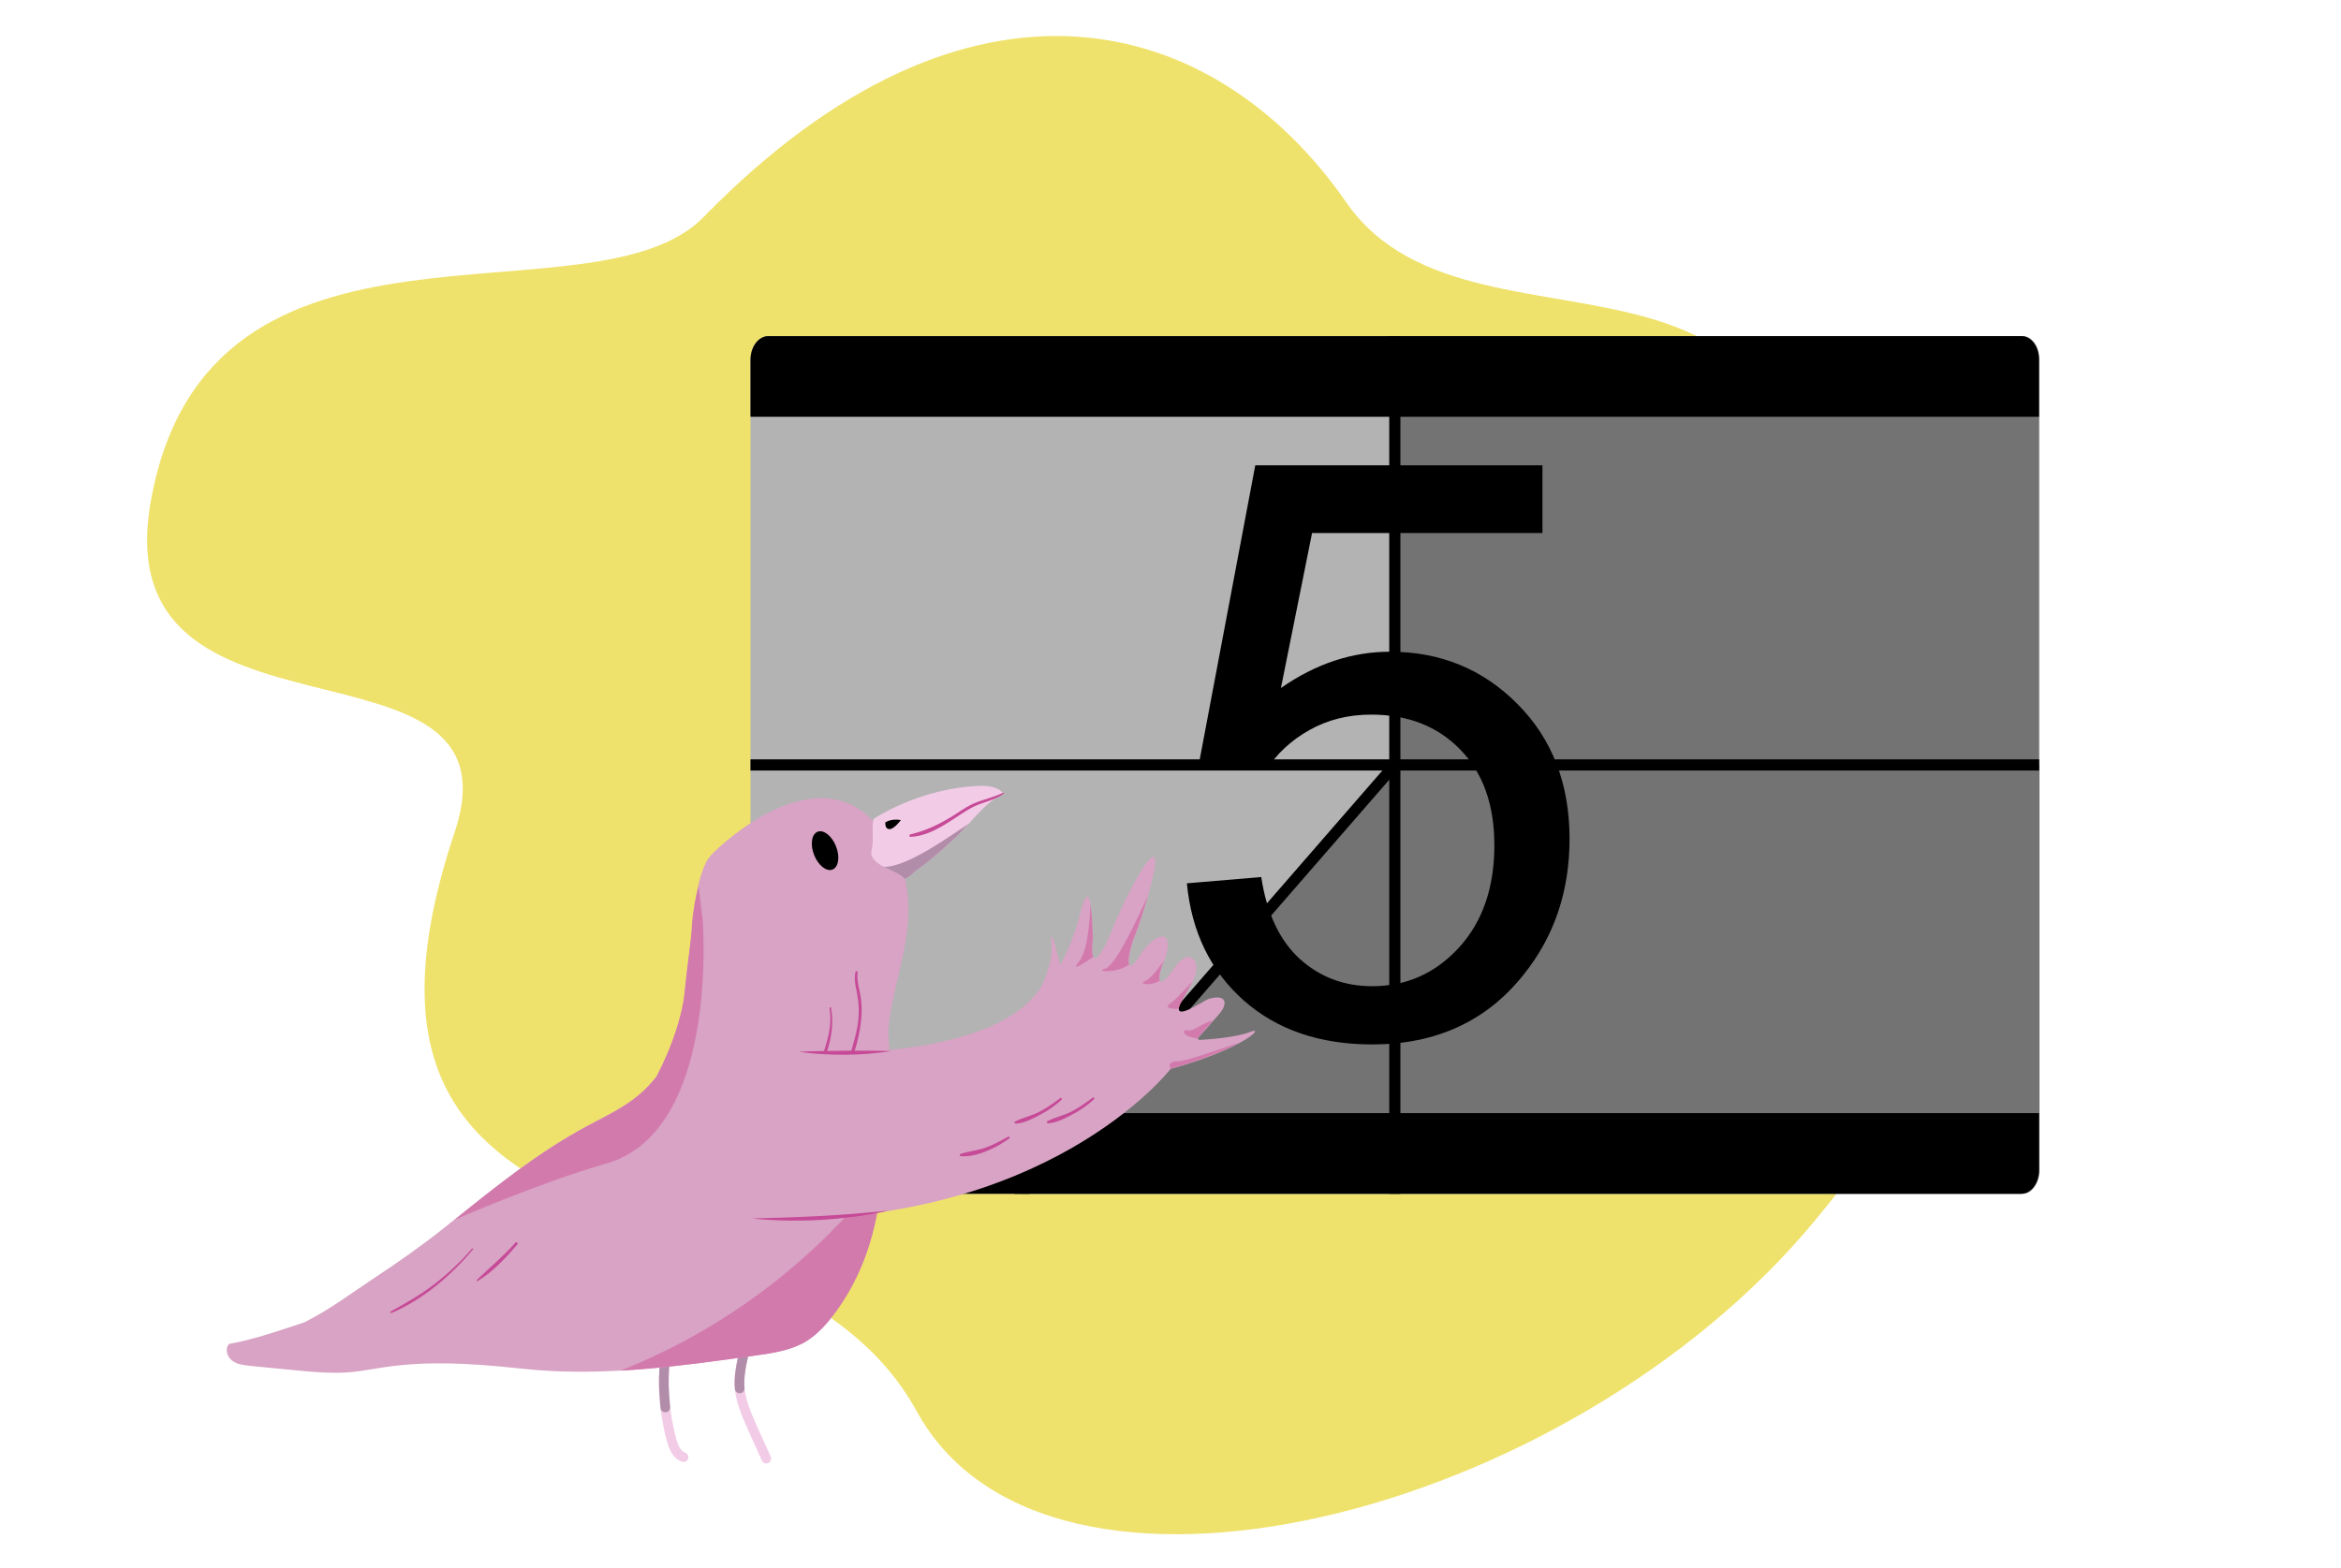 <?xml version="1.0" encoding="utf-8"?>
<!-- Generator: Adobe Illustrator 22.0.1, SVG Export Plug-In . SVG Version: 6.00 Build 0)  -->
<svg version="1.1" id="Layer_1" xmlns="http://www.w3.org/2000/svg" xmlns:xlink="http://www.w3.org/1999/xlink" x="0px" y="0px"
	 viewBox="0 0 1451.1 972" style="enable-background:new 0 0 1451.1 972;" xml:space="preserve">
<style type="text/css">
	.st0{fill:#EFE26C;}
	.st1{fill:#B3B3B3;}
	.st2{fill:#737373;}
	.st3{fill:none;stroke:#000000;stroke-width:6.921;stroke-miterlimit:10;}
	.st4{fill:none;}
	.st5{enable-background:new    ;}
	.st6{fill:none;stroke:#F2CCE6;stroke-width:6;stroke-linecap:round;stroke-linejoin:round;stroke-miterlimit:10;}
	.st7{fill:none;stroke:#B28DAA;stroke-width:6;stroke-linecap:round;stroke-linejoin:round;stroke-miterlimit:10;}
	.st8{fill:#D8A3C4;}
	.st9{fill:#C64A97;}
	.st10{fill:#D37AAD;}
	.st11{fill:#F2CCE6;}
	.st12{fill:#B28DAA;}
</style>
<g id="Layer_2_1_">
	<path class="st0" d="M281.8,516.1c44.3-132.4-218.3-40.6-188.2-206c36-198,273.7-105.1,342.5-175.5
		c165.3-169.2,317.4-126.2,398.5-9s327.6-23.3,274.5,291c-33.4,197.7,221.4,91.7,15.9,340.2C972.2,941.6,648.9,1022.5,568.2,875
		C483.1,719.8,186.6,800.6,281.8,516.1z"/>
</g>
<g id="Layer_1_1_">
	<path class="st1" d="M1252.9,740.2H476.2c-6.1,0-11-6.6-11-14.7V223.1c0-8.1,4.9-14.7,11-14.7h776.6c6.1,0,11,6.6,11,14.7v502.4
		C1263.9,733.5,1258.9,740.2,1252.9,740.2z"/>
	<polygon class="st2" points="864.6,474.3 864.6,740.2 633.4,740.2 	"/>
	<path class="st2" d="M1253.8,208.4H864.6v265.9H1264V222.1C1264,214.6,1259.4,208.4,1253.8,208.4z"/>
	<path class="st2" d="M864.6,474.3v265.9h389.3c5.6,0,10.3-6.6,10.3-14.7V474.3H864.6z"/>
	<line class="st3" x1="864.6" y1="208.4" x2="864.6" y2="740.2"/>
	<line class="st3" x1="1264" y1="474.3" x2="465.2" y2="474.3"/>
	<polygon points="638,740.2 628.8,740.2 862.6,471.2 866.5,477.3 	"/>
	<path d="M465.2,223.1v35.3h798.7v-35.3c0-8.1-4.9-14.7-11-14.7H476.2C470.2,208.4,465.2,215,465.2,223.1z"/>
	<path d="M1263.9,725.5v-35.3H465.2v35.3c0,8.1,4.9,14.7,11,14.7h776.6C1258.9,740.2,1263.9,733.5,1263.9,725.5z"/>
	<rect x="772.6" y="271.1" class="st4" width="195.3" height="370.4"/>
	<g class="st5">
		<g>
			<path d="M735.7,547.7l46.1-3.9c3.4,22.5,11.4,39.3,23.8,50.7c12.5,11.3,27.5,17,45,17c21.2,0,39.1-8,53.7-23.9
				c14.6-15.9,22-37.1,22-63.5c0-25.1-7-44.8-21.1-59.3s-32.5-21.7-55.3-21.7c-14.2,0-26.9,3.2-38.3,9.6
				c-11.4,6.4-20.3,14.8-26.9,25l-41.3-5.4l34.7-183.8h178v42H813.3L794,426.6c21.5-15,44-22.5,67.6-22.5
				c31.3,0,57.6,10.8,79.1,32.5c21.5,21.6,32.2,49.5,32.2,83.5c0,32.4-9.4,60.4-28.3,84c-22.9,29-54.3,43.5-94,43.5
				c-32.6,0-59.1-9.1-79.7-27.3C750.4,602,738.6,577.9,735.7,547.7z"/>
		</g>
	</g>
	<g>
		<path class="st6" d="M461.5,837.9c-1.7,6.5-3.4,13.1-3.2,19.9c0.2,9.8,4.3,19,8.3,28c2.8,6.2,5.6,12.4,8.4,18.6"/>
		<path class="st7" d="M461.5,837.7c-1.7,6.5-3.7,16.1-3,23.2"/>
		<path class="st6" d="M412.1,843.2c-1.6,16.5-0.2,33.4,4.1,49.4c1.2,4.4,3.1,9.4,7.5,10.9"/>
		<path class="st7" d="M412.1,843.2c-1.2,16.3-0.4,19.5,0.3,29.5"/>
		<path class="st8" d="M550.5,640.1c2.6-39.6,31.1-84.4-7.3-128.9c-38.4-44.5-99.6,16.2-99.6,16.2s-3,2.3-5.8,6.9
			c-5.1,10.6-7.2,23.6-7.5,37.2c-2.2,11.9-4.3,26.8-6.1,45.3c0.3,12.1-6.8,30.4-17.2,50.6c-3.6,4.6-7.7,8.9-12.5,12.7
			c-9.4,7.5-20.4,12.6-31,18.3c-31.6,17-59.5,39.9-87.4,62.3c-14,11.2-28.6,21.5-43.5,31.3c-14.8,9.8-27.7,19.7-43.9,27.9
			c-14.7,4.8-30.8,10.6-46.7,13.4c-2.7,2.9-1.3,7.9,1.8,10.3c3.1,2.4,7.3,2.9,11.2,3.3c8.5,0.8,17.1,1.7,25.6,2.5
			c14.5,1.4,29.1,2.9,43.4,0.6c8.3-1.3,17.8-3,26.2-3.7c25.9-2.3,50.1-0.1,75.9,2.6c47.3,4.8,94.9-1.8,142-8.4
			c10.6-1.5,21.6-3.1,30.9-8.5c8-4.7,14.1-11.9,19.5-19.5c21.6-30.2,27.6-63.7,29-98.4C551.1,690.9,552.9,665.2,550.5,640.1z"/>
		<ellipse transform="matrix(0.93 -0.367 0.367 0.93 -157.938 224.94)" cx="511.7" cy="527.2" rx="7.3" ry="12.6"/>
		<g>
			<g>
				<path class="st9" d="M530.3,602.6c-0.8,3.6-0.4,6.9,0.4,10.5c1.1,5.2,1.8,10.3,1.6,15.6c-0.4,10.5-3.9,19.8-6.6,29.8
					c-0.2,0.7,0.9,1.2,1.2,0.5c3.7-8.3,6-17.7,6.9-26.7c0.4-4.2,0.5-8.5-0.1-12.8c-0.7-5.6-2.8-11-2.1-16.7
					C531.8,602.1,530.5,601.9,530.3,602.6L530.3,602.6z"/>
			</g>
		</g>
		<g>
			<g>
				<path class="st9" d="M514.2,625.1c2.2,13.2-3,24.5-6.7,36.9c-0.2,0.6,0.7,1,1,0.4c5.4-11.4,9-24.9,6.6-37.5
					C515,624.2,514.1,624.5,514.2,625.1L514.2,625.1z"/>
			</g>
		</g>
		<g>
			<g>
				<path class="st9" d="M319.5,770.5c-7.4,8.4-15.9,15.4-23.9,23.1c-0.4,0.3,0.1,1,0.5,0.7c9.5-5.8,17.4-14.3,24.6-22.7
					C321.3,770.9,320.2,769.7,319.5,770.5L319.5,770.5z"/>
			</g>
		</g>
		<g>
			<g>
				<path class="st9" d="M292.6,774.2c-7,8.1-14.8,15.4-23.3,22s-17.7,11.7-27.1,17c-0.6,0.4-0.1,1.2,0.5,0.9
					c19.5-8.3,36.9-23.2,50.4-39.3C293.6,774.4,293,773.8,292.6,774.2L292.6,774.2z"/>
			</g>
		</g>
		<path class="st10" d="M518.8,812.5c18.8-26.3,25.8-55.1,28.2-85c-28.4,36.9-80.4,89.7-162.4,122.4c28-1.6,56-5.5,83.8-9.4
			c10.6-1.5,21.6-3.1,30.9-8.5C507.2,827.2,513.4,820,518.8,812.5z"/>
		<path class="st10" d="M429,571.8c-0.5,11.8-3,26.5-4.8,45.1c-1.5,12-6.8,30.4-17.2,50.6c-3.6,4.6-7.7,8.9-12.5,12.7
			c-9.4,7.5-20.4,12.6-31,18.3c-29.5,15.9-55.7,36.9-81.7,57.8c0,0,51.3-22.4,92.4-34.4c72.5-18.6,61.3-152.1,61.3-152.1l-2.5-20.4
			C431.1,556.2,429.7,564.3,429,571.8z"/>
		<g>
			<path class="st11" d="M540.7,508.2c19.5-12.2,43-19.9,65.9-20.9c5.6-0.2,12,0.3,15.4,4.8c-12.5,6.1-20.2,18.5-30.3,27.8
				c-7.3,6.7-14.6,13.4-22.7,19c-4.7,3.3-3.1,3.5-8.2,6c-4-4.7-14.5-6.7-18.5-11.4c-0.9-1-1.8-2.1-2.1-3.4c-0.3-1.2,0-2.5,0.2-3.7
				c1.5-7-0.4-11.7,1.1-18.7"/>
		</g>
		<path class="st12" d="M547.9,537.5c4.6,2.4,10.2,4.3,12.9,7.5c5.1-2.5,3.5-2.7,8.2-6c8.1-5.7,15.4-12.4,22.7-19.1
			c3.1-2.8,5.9-6,8.8-9.2C591.3,516.6,562.7,537.8,547.9,537.5z"/>
		<path d="M548.8,509.9c0,0-0.5,4.1,2.5,4.2s7.1-5.6,7.1-5.6S552.9,507.3,548.8,509.9z"/>
		<path class="st8" d="M477.7,652.2c0,0,136.3,10.9,167.9-40.7c0,0,7.9-15.2,6-27c-0.5-13.5,5.5,13.9,5.5,13.9s6.9-11.4,11.7-28.9
			c3.6-15.2,7.6-24.7,8.7,12c-2.6,24.1,6.6,7.9,10.4-1.5c14.6-36.1,33.7-67,26.6-35.8c-2,8.6-5.7,22.9-12.3,39.9
			c-2.9,8.9-4.6,21.5,3.2,10.1c7.7-14.1,23.6-21.5,16.9,0c-5.4,11.9-5.3,22.3,5.4,6.2c9.5-14.4,20.1-4.5,9.4,12.4
			c-18.5,27.4,8.7,7.5,12.3,6.5c10.9-3.1,12.3,2.9,5.7,10.2c-6.4,7.1-3.6,4.4-12.3,13.8c-0.5,0.6-0.1,1.5,0.7,1.5
			c5.9-0.3,22.6-1.5,31.2-4.9c10.4-4.2-3.4,10.3-49.1,22.9c0,0-76.7,99.6-259.2,92.9L477.7,652.2z"/>
		<g>
			<path class="st9" d="M466.2,755.5l21.1-0.6c7-0.3,14.1-0.5,21.1-0.9s14-0.9,21-1.4l21.1-1.9c-6.9,1.6-13.8,2.8-20.9,3.7
				c-7,0.9-14,1.6-21.1,2s-14.1,0.5-21.2,0.4C480.3,756.6,473.2,756.3,466.2,755.5z"/>
		</g>
		<g>
			<path class="st9" d="M552.3,651.7c-4.7,0.8-9.5,1.3-14.2,1.7c-4.8,0.4-9.5,0.5-14.3,0.6c-4.8,0-9.5-0.1-14.3-0.4
				c-4.8-0.3-9.5-0.7-14.2-1.5c4.8-0.2,9.5-0.3,14.3-0.4l14.3-0.2h14.3C542.8,651.5,547.5,651.5,552.3,651.7z"/>
		</g>
		<path class="st10" d="M729.6,658.1c6.4,0.2,36.7-11.4,37.8-11.3c-9.1,5.2-27,11.7-42,15.9C725.4,662.6,723.2,657.9,729.6,658.1z"
			/>
		<path class="st10" d="M677.7,593.3c-0.8-1.4-1-5-0.3-11.9c-0.3-10.1-0.8-16.7-1.5-20.6c-0.4,10.8-1.8,29.4-7.2,35.6
			C663,603.2,672.6,596.8,677.7,593.3z"/>
		<path class="st10" d="M699.9,598.1c-1-1.9,0.3-8.6,2.1-14.1c4.3-10.9,7.3-20.7,9.5-28.6c-6.9,15.4-20.3,43.7-26.4,45.2
			C677.8,602.5,692,603.8,699.9,598.1z"/>
		<path class="st10" d="M721.5,595.6c-3.7,5.3-8.7,11.6-11.8,12.8c-4.6,1.8,3.9,3.2,9.3-0.4C718,606.5,719.1,601.4,721.5,595.6z"/>
		<path class="st10" d="M730.6,625.5c-0.1-1.9,4.7-9.5,8.4-16.5c-3.6,3-9.3,10.3-13.5,13.1C721.9,624.5,724.6,625.7,730.6,625.5z"/>
		<path class="st10" d="M736.5,638.9c-4.7-1-3.6,4,5.9,5c0-0.2,0-0.5,0.2-0.7c3.4-3.7,8-9,9.2-10.3
			C746.1,633.6,740.1,639.6,736.5,638.9z"/>
		<g>
			<g>
				<path class="st9" d="M677.3,680.6c-4.3,3.2-8.5,6.3-13.3,8.7s-10.1,3.5-14.8,5.9c-0.6,0.3-0.3,1.3,0.4,1.3
					c5-0.2,10.2-2.9,14.6-5.2c5-2.6,9.8-5.8,13.9-9.7C678.7,681.1,678,680.1,677.3,680.6L677.3,680.6z"/>
			</g>
		</g>
		<g>
			<g>
				<path class="st9" d="M657.3,680.8c-4.3,3.2-8.5,6.3-13.3,8.7s-10.1,3.5-14.8,5.9c-0.6,0.3-0.3,1.3,0.4,1.3
					c5-0.2,10.2-2.9,14.6-5.2c5-2.6,9.8-5.8,13.9-9.7C658.6,681.4,657.9,680.4,657.3,680.8L657.3,680.8z"/>
			</g>
		</g>
		<g>
			<g>
				<path class="st9" d="M624.9,704.8c-4.8,2.7-9.6,5.3-14.9,7.1c-4.8,1.6-9.9,2-14.6,3.6c-0.8,0.3-0.6,1.3,0.2,1.4
					c9.7,0.8,22.4-5.4,30-11C626.2,705.4,625.6,704.4,624.9,704.8L624.9,704.8z"/>
			</g>
		</g>
		<g>
			<g>
				<path class="st9" d="M621.8,491.6c-5.2,2.4-10.5,3.7-15.8,5.6c-5,1.8-9.4,4.8-13.8,7.7c-8.9,5.7-17.6,10-28,12.5
					c-0.8,0.2-0.7,1.6,0.2,1.5c10-0.5,18.4-5.7,26.6-11c5.5-3.6,10.6-7.3,16.8-9.5c5-1.8,9.9-3.2,14.3-6.2
					C622.5,491.9,622.2,491.4,621.8,491.6L621.8,491.6z"/>
			</g>
		</g>
	</g>
</g>
</svg>
